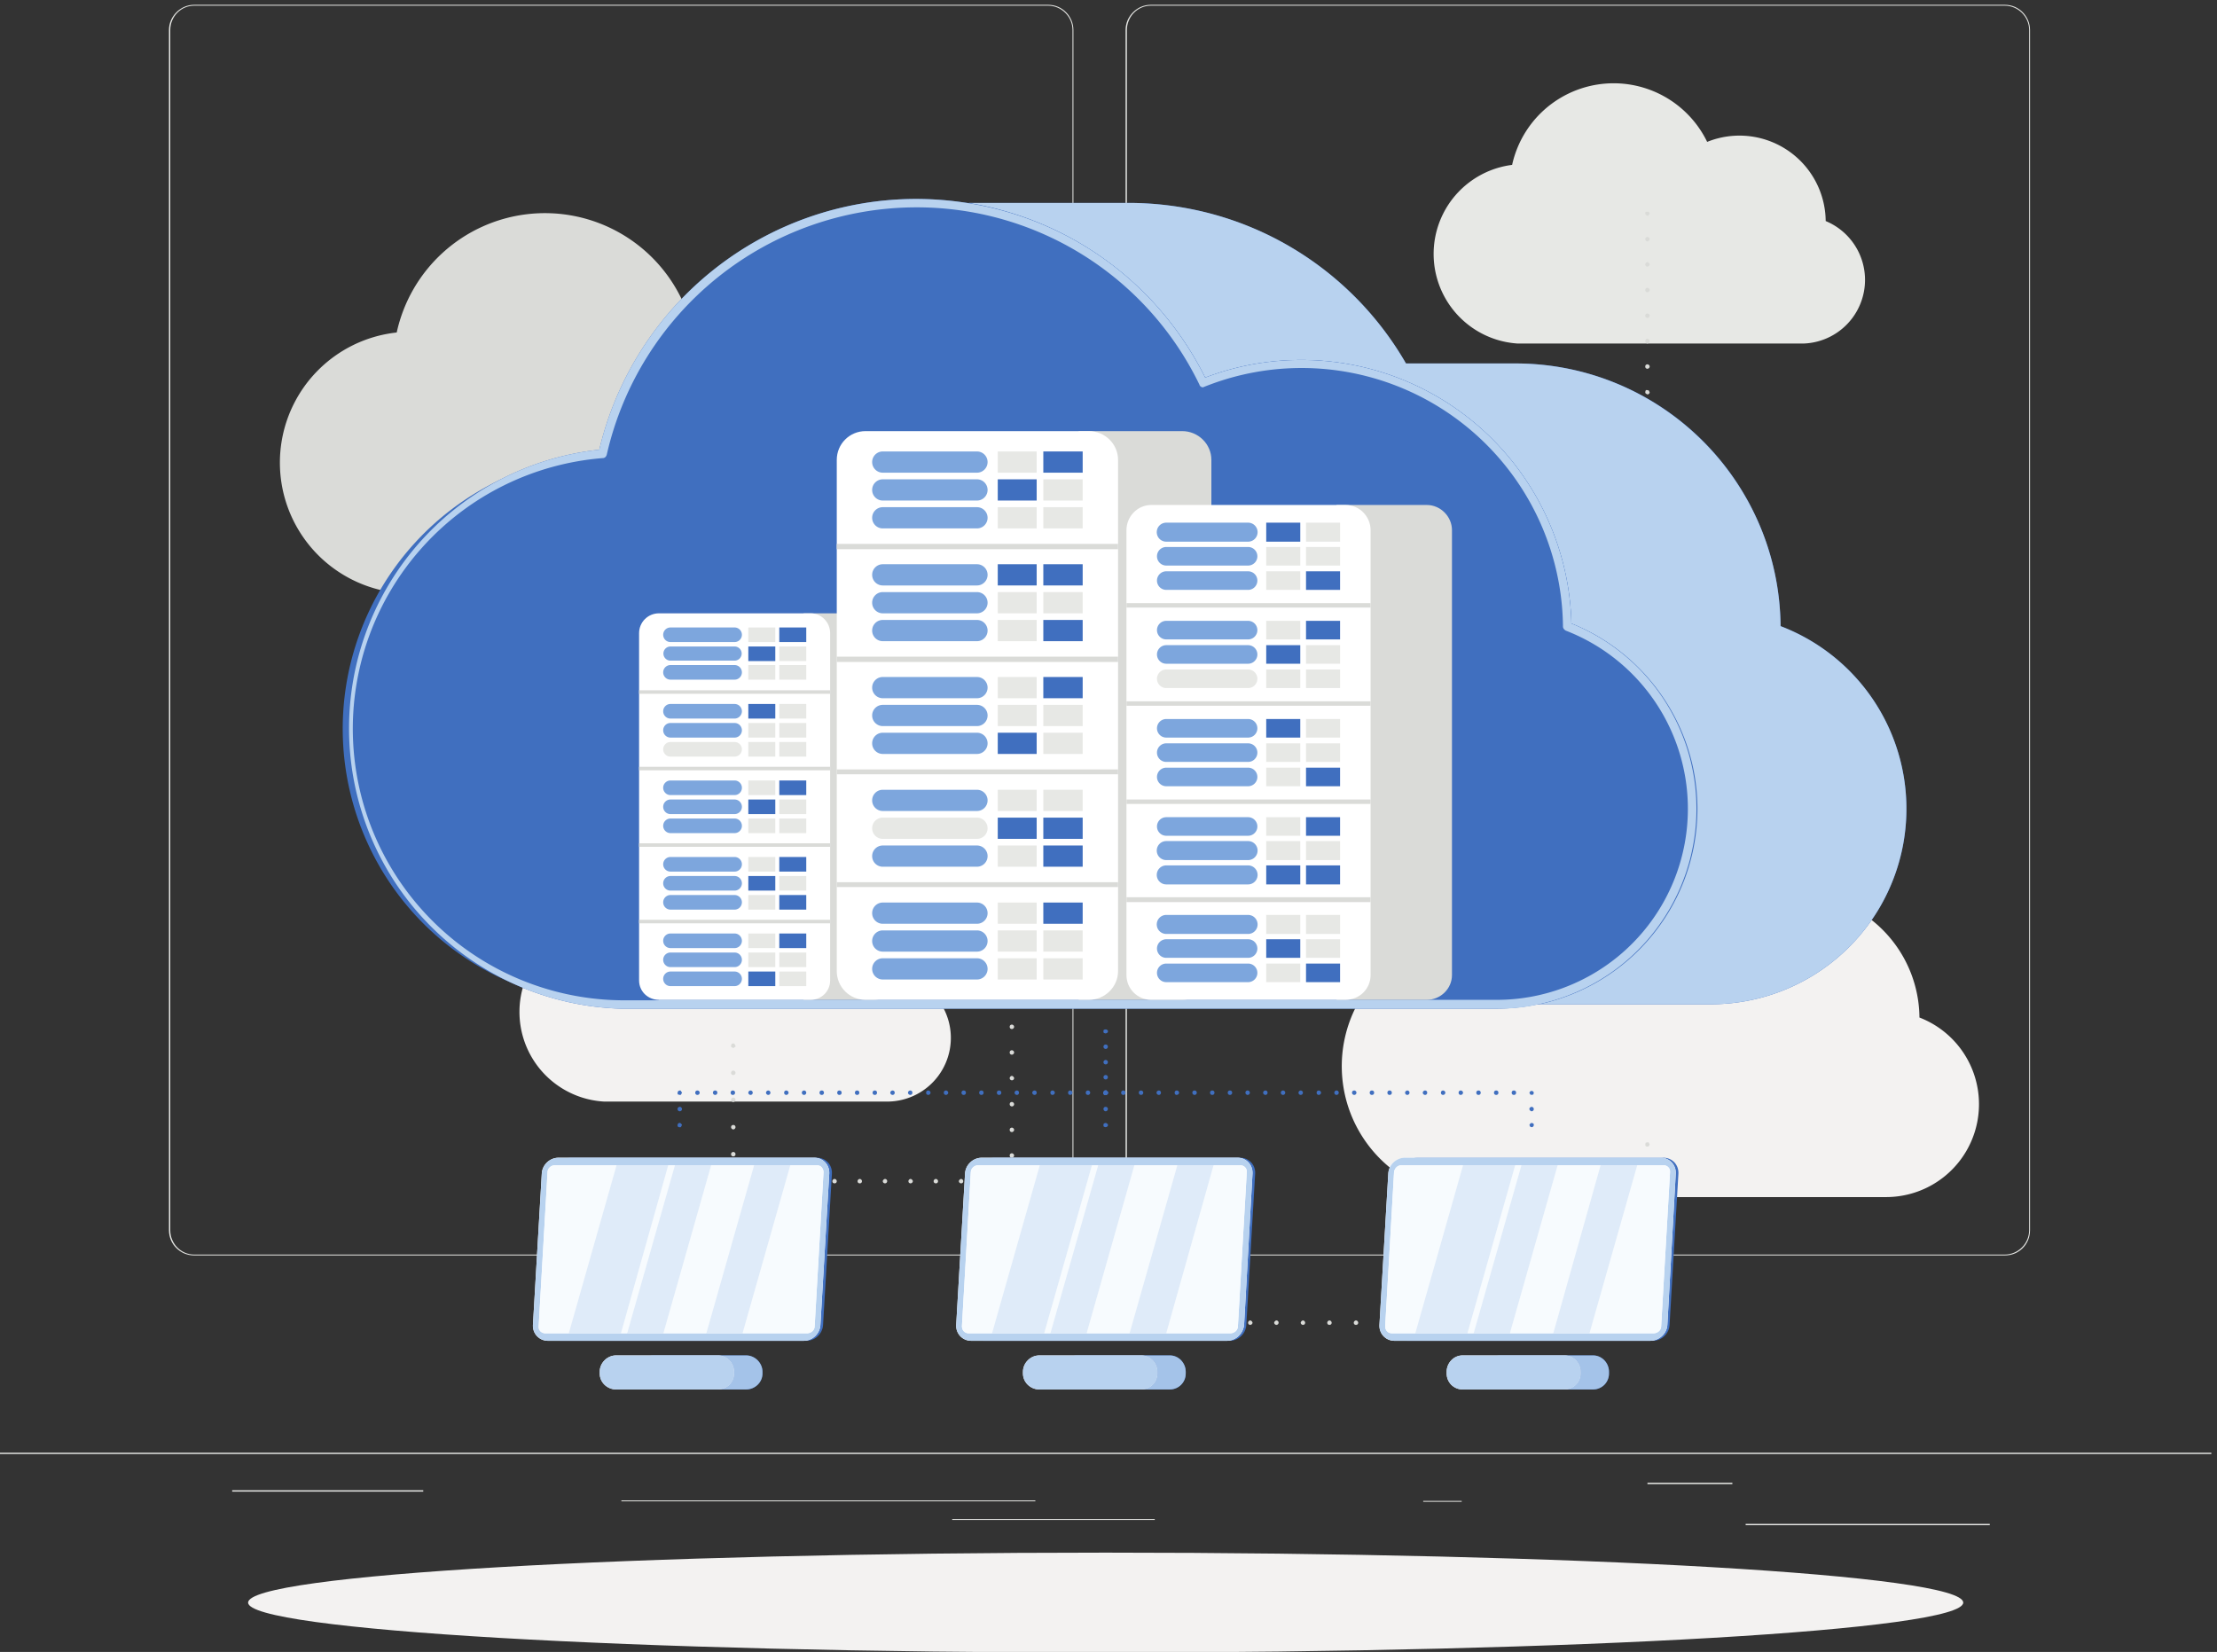 <?xml version="1.0" encoding="UTF-8"?> <svg xmlns="http://www.w3.org/2000/svg" width="666.7" height="496.8"><rect width="100%" height="100%" fill="#333333" stroke="none"/><defs><clipPath id="a"></clipPath></defs><path d="M5000 449H0v3h5000v-3M3947 291h552v-3h-552v3m-729 52h87v-2h-87v2m507 41h192v-3h-192v3M525 367h432v-3H525v3m2086-67h-458v2h458v-2m-270 42h-936v2h936v-2m84 3327c0 30-25 55-55 55H439c-30 0-54-25-54-55V955c0-30 24-55 54-55h1931c30 0 55 25 55 55v2714m2-2714c0-32-25-57-57-57H439c-31 0-57 25-57 57v2714c0 31 26 57 57 57h1931c32 0 57-26 57-57V955m175 2769c-30 0-54-25-54-55V955c0-30 24-55 54-55h1931c30 0 55 25 55 55v2714c0 30-25 55-55 55H2602M4533 898H2602c-31 0-57 25-57 57v2714c0 31 26 57 57 57h1931c32 0 57-26 57-57V955c0-32-25-57-57-57" style="fill:#e7e8e5;fill-opacity:1;fill-rule:nonzero;stroke:none" transform="matrix(.133 0 0 -.133 0 497)"></path><path d="M1932 2800a284 284 0 0 1-391 261 343 343 0 0 1-644-76 296 296 0 0 1 19-590h941a210 210 0 0 1 75 405" style="fill:#dadbd8;fill-opacity:1;fill-rule:nonzero;stroke:none" transform="matrix(.133 0 0 -.133 0 497)"></path><path d="M4340 1436a284 284 0 0 1-390 261 343 343 0 0 1-644-76 296 296 0 0 1 19-591h941a210 210 0 0 1 74 406" style="fill:#f3f2f1;fill-opacity:1;fill-rule:nonzero;stroke:none" transform="matrix(.133 0 0 -.133 0 497)"></path><path d="M3440 2357a147 147 0 0 1-203 135 178 178 0 0 1-334-39 153 153 0 0 1 10-306h488a109 109 0 0 1 39 210" style="fill:#dadbd8;fill-opacity:1;fill-rule:nonzero;stroke:none" transform="matrix(.133 0 0 -.133 0 497)"></path><path d="M4128 3237a195 195 0 0 1-268 179 235 235 0 0 1-441-52 203 203 0 0 1 13-404h645a144 144 0 0 1 51 277" style="fill:#e7e8e5;fill-opacity:1;fill-rule:nonzero;stroke:none" transform="matrix(.133 0 0 -.133 0 497)"></path><path d="M2061 1523a195 195 0 0 1-268 179 235 235 0 0 1-441-52 203 203 0 0 1 13-404h645a144 144 0 0 1 51 277" style="fill:#f3f2f1;fill-opacity:1;fill-rule:nonzero;stroke:none" transform="matrix(.133 0 0 -.133 0 497)"></path><path d="m1310 2525-4 2-1 1v4l1 2 6 1 2-1 1-4v-2l-2-1-3-2m-5-50a5 5 0 0 0 10 0c0-3-2-5-5-5s-5 2-5 5m0-55a5 5 0 0 0 10 0c0-3-2-5-5-5s-5 2-5 5m0-55a5 5 0 0 0 10 0c0-3-2-5-5-5s-5 2-5 5m0-55a5 5 0 1 0 10 0 5 5 0 0 0-10 0m5-60h-2l-2 1-1 2v3l1 2 2 1h4l1-1 2-2v-1l-2-4-1-1h-2m56 5c0 2 2 5 5 5a5 5 0 0 0 0-10c-3 0-5 2-5 5m61 0c0 2 2 5 5 5s5-3 5-5c0-3-2-5-5-5s-5 2-5 5m61 0c0 2 3 5 5 5 3 0 5-3 5-5 0-3-2-5-5-5-2 0-5 2-5 5m61 0c0 2 3 5 5 5 3 0 5-3 5-5 0-3-2-5-5-5-2 0-5 2-5 5m61 0c0 2 3 5 5 5 3 0 6-3 6-5 0-3-3-5-6-5-2 0-5 2-5 5m62 0c0 2 2 5 5 5 2 0 5-3 5-5 0-3-3-5-5-5-3 0-5 2-5 5m61 0c0 2 2 5 5 5 2 0 5-3 5-5a5 5 0 0 0-10 0m61 0c0 2 2 5 5 5s5-3 5-5c0-3-2-5-5-5s-5 2-5 5m61 0c0 2 2 5 5 5s5-3 5-5c0-3-2-5-5-5s-5 2-5 5m61 0c0 2 2 5 5 5a5 5 0 1 0-5-5m61 0c0 2 2 5 5 5s5-3 5-5c0-3-2-5-5-5s-5 2-5 5m61 0c0 2 3 5 5 5 3 0 5-3 5-5 0-3-2-5-5-5-2 0-5 2-5 5m61 0c0 2 3 5 5 5 3 0 5-3 5-5 0-3-2-5-5-5-2 0-5 2-5 5m62 0c0 2 2 5 5 5 2 0 4-3 4-5 0-3-2-5-4-5-3 0-5 2-5 5m61 0c0 2 2 5 5 5 2 0 5-3 5-5 0-3-3-5-5-5-3 0-5 2-5 5m66-5h-2l-2 1-1 2v3l1 2 2 1h4l1-1 1-2 1-1-2-4-1-1h-2m-5 541c0 2 2 5 5 5a5 5 0 1 0-5-5m0-60c0 3 2 5 5 5 2 0 5-2 5-5s-3-5-5-5c-3 0-5 2-5 5m0-60c0 3 2 5 5 5 2 0 5-2 5-5a5 5 0 0 0-10 0m0-59c0 3 2 5 5 5 2 0 5-2 5-5s-3-5-5-5c-3 0-5 2-5 5m0-60c0 3 2 5 5 5 2 0 5-2 5-5a5 5 0 0 0-10 0m0-59c0 3 2 5 5 5a5 5 0 1 0-5-5m0-60c0 3 2 5 5 5 2 0 5-2 5-5a5 5 0 0 0-10 0m0-59c0 2 2 5 5 5a5 5 0 1 0-5-5m0-60c0 3 2 5 5 5 2 0 5-2 5-5s-3-5-5-5c-3 0-5 2-5 5m5 531h-2l-2 2-1 1v4l1 2 2 1h4l1-1 2-4a5 5 0 0 0-5-5m55 5c0 3 2 5 5 5 2 0 5-2 5-5s-3-5-5-5c-3 0-5 2-5 5m60 0c0 3 2 5 5 5 2 0 5-2 5-5s-3-5-5-5c-3 0-5 2-5 5m59 0c0 3 3 5 5 5 3 0 5-2 5-5a5 5 0 0 0-10 0m60 0c0 3 2 5 5 5s5-2 5-5-2-5-5-5c-2 0-5 2-5 5m60 0c0 3 2 5 5 5s5-2 5-5-2-5-5-5-5 2-5 5m60 0c0 3 2 5 5 5s5-2 5-5-2-5-5-5-5 2-5 5m60 0c0 3 2 5 5 5s5-2 5-5-2-5-5-5-5 2-5 5m60 0c0 3 2 5 5 5 2 0 5-2 5-5s-3-5-5-5c-3 0-5 2-5 5m60 0c0 3 2 5 5 5 2 0 5-2 5-5s-3-5-5-5c-3 0-5 2-5 5m59 0c0 3 3 5 5 5 3 0 5-2 5-5s-2-5-5-5c-2 0-5 2-5 5m60 0c0 3 3 5 5 5 3 0 5-2 5-5s-2-5-5-5c-2 0-5 2-5 5m60 0c0 3 2 5 5 5s5-2 5-5-2-5-5-5-5 2-5 5m60 0c0 3 2 5 5 5s5-2 5-5-2-5-5-5-5 2-5 5m60 0c0 3 2 5 5 5s5-2 5-5-2-5-5-5-5 2-5 5m60 0c0 3 2 5 5 5s5-2 5-5-2-5-5-5-5 2-5 5m60 0c0 3 2 5 5 5 2 0 5-2 5-5s-3-5-5-5c-3 0-5 2-5 5m60 0c0 3 2 5 5 5 2 0 5-2 5-5s-3-5-5-5c-3 0-5 2-5 5m59 0c1 3 3 5 6 5 2 0 5-2 5-5s-3-5-5-5c-3 0-5 2-5 5m59 0c0 3 3 5 5 5 3 0 5-2 5-5s-2-5-5-5c-2 0-5 2-5 5m60 0c0 3 2 5 5 5s5-2 5-5-2-5-5-5-5 2-5 5m60 0c0 3 2 5 5 5s5-2 5-5-2-5-5-5-5 2-5 5m60 0c0 3 2 5 5 5s5-2 5-5-2-5-5-5-5 2-5 5m60 0c0 3 2 5 5 5s5-2 5-5-2-5-5-5-5 2-5 5m65-5-4 2-1 3 1 4 2 1 5-1 1-2 1-2a5 5 0 0 0-5-5m-5 351c0 3 2 5 5 5 2 0 5-2 5-5 0-2-3-5-5-5-3 0-5 3-5 5zm0-57c0 2 2 5 5 5 2 0 5-3 5-5 0-3-3-5-5-5-3 0-5 2-5 5zm0-58c0 3 2 5 5 5 2 0 5-2 5-5s-3-5-5-5c-3 0-5 2-5 5zm0-58c0 3 2 5 5 5 2 0 5-2 5-5s-3-5-5-5c-3 0-5 2-5 5zm0-57c0 2 2 5 5 5 2 0 5-3 5-5 0-3-3-6-5-6-3 0-5 3-5 6zm0-58c0 3 2 5 5 5 2 0 5-2 5-5s-3-5-5-5c-3 0-5 2-5 5m5 341-4 2-1 3v2l1 2h7l2-4-1-2-1-1-1-2h-2M1658 1367l-4 2-1 1v2l1 4c2 1 4 2 6 1l1-1 2-4v-2l-2-1-1-1-2-1m-5-56a5 5 0 1 0 10 0c0-3-2-5-5-5s-5 2-5 5m0-61c0 2 2 5 5 5a5 5 0 0 0 0-10c-3 0-5 2-5 5m0-62c0 3 2 5 5 5s5-2 5-5c0-2-2-5-5-5s-5 3-5 5m0-61a5 5 0 1 0 10 0c0-3-2-5-5-5s-5 2-5 5m5-66-4 1-1 2v4l1 1c2 2 4 2 6 1l1-1 2-1v-4l-2-2-1-1h-2m52 5c0 2 3 5 5 5 3 0 5-3 5-5 0-3-2-5-5-5-2 0-5 2-5 5m58 0c0 2 2 5 5 5 2 0 5-3 5-5 0-3-3-5-5-5-3 0-5 2-5 5m57 0c0 2 2 5 5 5s5-3 5-5c0-3-2-5-5-5s-5 2-5 5m57 0c0 2 2 5 5 5s5-3 5-5c0-3-2-5-5-5s-5 2-5 5m57 0c0 2 2 5 5 5s5-3 5-5c0-3-2-5-5-5s-5 2-5 5m57 0c0 2 3 5 5 5a5 5 0 1 0-5-5m58 0c0 2 2 5 5 5 2 0 5-3 5-5 0-3-3-5-5-5-3 0-5 2-5 5m57 0c0 2 2 5 5 5s5-3 5-5c0-3-2-5-5-5s-5 2-5 5m57 0c0 2 3 5 5 5 3 0 5-3 5-5 0-3-2-5-5-5-2 0-5 2-5 5m58 0a5 5 0 1 0 10 0 5 5 0 0 0-10 0m62-5h-2l-2 1-1 2v2l1 3 2 1h4l1-1 2-3-1-2-1-2-1-1h-2m-5 820c0 3 2 5 5 5a5 5 0 1 0-5-5m0-58c0 2 2 5 5 5a5 5 0 1 0-5-5m0-59c0 3 2 5 5 5 2 0 5-2 5-5a5 5 0 0 0-10 0m0-58c0 3 2 5 5 5 2 0 5-2 5-5s-3-5-5-5c-3 0-5 2-5 5m0-58c0 3 2 5 5 5 2 0 5-2 5-5s-3-5-5-5c-3 0-5 2-5 5m0-58c0 2 2 5 5 5a5 5 0 1 0-5-5m0-59c0 3 2 5 5 5 2 0 5-2 5-5a5 5 0 0 0-10 0m0-58c0 3 2 5 5 5 2 0 5-2 5-5s-3-5-5-5c-3 0-5 2-5 5m0-58c0 3 2 5 5 5 2 0 5-2 5-5s-3-5-5-5c-3 0-5 2-5 5m0-58c0 3 2 5 5 5 2 0 5-2 5-5s-3-5-5-5c-3 0-5 2-5 5m0-58c0 2 2 5 5 5 2 0 5-3 5-5a5 5 0 0 0-10 0m0-59c0 3 2 5 5 5 2 0 5-2 5-5a5 5 0 0 0-10 0m0-58c0 3 2 5 5 5 2 0 5-2 5-5s-3-5-5-5c-3 0-5 2-5 5m0-58c0 3 2 5 5 5 2 0 5-2 5-5s-3-5-5-5c-3 0-5 2-5 5m5 810h-2l-2 1-1 2v2l1 4 2 1h4l1-1 2-4-1-2-1-2-1-1h-2m55 5c0 3 3 5 5 5 3 0 5-2 5-5s-2-5-5-5c-2 0-5 2-5 5m61 0c0 3 2 5 5 5 2 0 5-2 5-5s-3-5-5-5c-3 0-5 2-5 5m60 0a5 5 0 0 0 10 0c0-3-2-5-5-5s-5 2-5 5m61 0c0 3 2 5 5 5s5-2 5-5-2-5-5-5-5 2-5 5m60 0c0 3 2 5 5 5s5-2 5-5a5 5 0 0 0-10 0m61 0c0 3 2 5 5 5s5-2 5-5-2-5-5-5-5 2-5 5m60 0c0 3 2 5 5 5s5-2 5-5-2-5-5-5-5 2-5 5m61 0c0 3 2 5 5 5 2 0 5-2 5-5s-3-5-5-5c-3 0-5 2-5 5m60 0c0 3 2 5 5 5s5-2 5-5-2-5-5-5-5 2-5 5m61 0c0 3 2 5 5 5 2 0 5-2 5-5s-3-5-5-5c-3 0-5 2-5 5m60 0c0 3 2 5 5 5s5-2 5-5-2-5-5-5-5 2-5 5m61 0c0 3 2 5 5 5 2 0 5-2 5-5s-3-5-5-5c-3 0-5 2-5 5m60 0c0 3 2 5 5 5s5-2 5-5-2-5-5-5-5 2-5 5m66-5-4 1-1 2v4l1 2 2 1h3l2-1 1-2 1-2-2-4-3-1m-5 257c0 3 2 5 5 5 2 0 5-2 5-5 0-2-3-5-5-5-3 0-5 3-5 5m0-63c0 3 2 5 5 5 2 0 5-2 5-5 0-2-3-5-5-5-3 0-5 3-5 5m0-63a5 5 0 0 0 10 0c0-3-3-5-5-5-3 0-5 2-5 5m0-63a5 5 0 0 0 10 0c0-3-3-5-5-5-3 0-5 2-5 5m5 248-4 1-1 2v3l1 2 2 1h3l2-1 1-2 1-1-2-4-3-1m590-1106-4 1-1 4 1 4 6 1 1-1 1-2 1-2-2-4-3-1m-5-53c0 3 2 5 5 5 2 0 5-2 5-5 0-2-3-5-5-5-3 0-5 3-5 5m0-57c0 3 2 5 5 5 2 0 5-2 5-5s-3-5-5-5c-3 0-5 2-5 5m0-58c0 3 2 5 5 5 2 0 5-2 5-5s-3-5-5-5c-3 0-5 2-5 5m0-57c0 2 2 5 5 5 2 0 5-3 5-5 0-3-3-6-5-6-3 0-5 3-5 6m0-58c0 3 2 5 5 5 2 0 5-2 5-5s-3-5-5-5c-3 0-5 2-5 5m0-58c0 3 2 5 5 5 2 0 5-2 5-5s-3-5-5-5c-3 0-5 2-5 5m5-62-4 1-1 4v2l1 1c2 2 5 2 7 0l2-3-1-2-1-2-1-1h-2m-1382 5c0 2 2 5 5 5 2 0 5-3 5-5 0-3-3-5-5-5-3 0-5 2-5 5m59 0c1 2 3 5 6 5 2 0 5-3 5-5 0-3-3-5-5-5-3 0-5 2-5 5m59 0c0 2 3 5 5 5a5 5 0 1 0-5-5m60 0c0 2 2 5 5 5a5 5 0 1 0-5-5m60 0c0 2 2 5 5 5s5-3 5-5a5 5 0 1 0-10 0m60 0c0 2 2 5 5 5s5-3 5-5c0-3-2-5-5-5s-5 2-5 5m60 0c0 2 2 5 5 5a5 5 0 1 0-5-5m60 0c0 2 2 5 5 5 2 0 5-3 5-5 0-3-3-5-5-5-3 0-5 2-5 5m60 0c0 2 2 5 5 5 2 0 5-3 5-5 0-3-3-5-5-5-3 0-5 2-5 5m59 0c0 2 3 5 5 5a5 5 0 0 0 0-10c-2 0-5 2-5 5m60 0c0 2 3 5 5 5 3 0 5-3 5-5 0-3-2-5-5-5-2 0-5 2-5 5m60 0c0 2 2 5 5 5s5-3 5-5c0-3-2-5-5-5s-5 2-5 5m60 0c0 2 2 5 5 5s5-3 5-5c0-3-2-5-5-5s-5 2-5 5m60 0c0 2 2 5 5 5s5-3 5-5c0-3-2-5-5-5s-5 2-5 5m60 0c0 2 2 5 5 5s5-3 5-5c0-3-2-5-5-5s-5 2-5 5m60 0c0 2 2 5 5 5 2 0 5-3 5-5 0-3-3-5-5-5-3 0-5 2-5 5m60 0c0 2 2 5 5 5 2 0 5-3 5-5 0-3-3-5-5-5-3 0-5 2-5 5m59 0c0 2 3 5 5 5 3 0 5-3 5-5 0-3-2-5-5-5-2 0-5 2-5 5m60 0c0 2 3 5 5 5 3 0 5-3 5-5 0-3-2-5-5-5-2 0-5 2-5 5m60 0c0 2 2 5 5 5s5-3 5-5c0-3-2-5-5-5s-5 2-5 5m60 0c0 2 2 5 5 5s5-3 5-5c0-3-2-5-5-5s-5 2-5 5m60 0c0 2 2 5 5 5s5-3 5-5c0-3-2-5-5-5s-5 2-5 5m60 0c0 2 2 5 5 5a5 5 0 1 0-5-5m-1372-5h-2l-2 1-1 2v4l1 1 2 1h4l1-1 1-1 1-2-1-2-1-2-1-1h-2m-5 261c0 2 2 5 5 5a5 5 0 1 0-5-5m0-64c0 2 2 5 5 5a5 5 0 1 0-5-5m0-64c0 2 2 5 5 5a5 5 0 1 0-5-5m0-64c0 2 2 5 5 5a5 5 0 1 0-5-5" style="fill:#dadbd8;fill-opacity:1;fill-rule:nonzero;stroke:none" transform="matrix(.133 0 0 -.133 0 497)"></path><path d="M2288 1061h-2l-2 1-1 2v2l1 3 2 1h4l1-1 2-3-1-2-1-2-1-1h-2m0 1189h-2l-2 1-1 2v3l1 2 2 1h4l1-1 1-2 1-1-2-4-1-1h-2m-5-59c0 3 2 5 5 5 2 0 5-2 5-5a5 5 0 0 0-10 0m0-63c0 3 2 5 5 5 2 0 5-2 5-5a5 5 0 0 0-10 0m0-63c0 3 2 5 5 5 2 0 5-2 5-5s-3-5-5-5c-3 0-5 2-5 5m0-63c0 3 2 5 5 5 2 0 5-2 5-5s-3-5-5-5c-3 0-5 2-5 5m5-68h-2l-2 1-1 2v2l1 4 2 1h4l1-1 2-4-1-2-1-2-1-1h-2" style="fill:#dadbd8;fill-opacity:1;fill-rule:nonzero;stroke:none" transform="matrix(.133 0 0 -.133 0 497)"></path><path d="M4439 113c0-62-868-113-1939-113S561 51 561 113c0 63 868 113 1939 113s1939-50 1939-113" style="fill:#f3f2f1;fill-opacity:1;fill-rule:nonzero;stroke:none" transform="matrix(.133 0 0 -.133 0 497)"></path><path d="m1233 741 20 342c1 20 18 36 38 36h556c20 0 35-16 34-36l-20-342c-1-20-18-36-38-36h-556c-20 0-35 16-34 36" style="fill:#406fbf;fill-opacity:1;fill-rule:nonzero;stroke:none" transform="matrix(.133 0 0 -.133 0 497)"></path><path d="m1205 741 20 342c1 20 18 36 38 36h578c20 0 35-16 34-36l-20-342c-1-20-18-36-38-36h-578c-20 0-35 16-34 36" style="fill:#fff;fill-opacity:1;fill-rule:nonzero;stroke:none" transform="matrix(.133 0 0 -.133 0 497)"></path><path d="M1817 705h-578a34 34 0 0 0-34 36l20 342c1 20 18 36 38 36h578a34 34 0 0 0 34-36l-20-342c-1-20-18-36-38-36m-138 17h146c9 0 17 7 17 16l20 348c0 9-6 16-15 16h-592c-9 0-17-7-17-16l-20-348c-1-9 6-16 15-16h446" style="fill:#b8d2ef;fill-opacity:1;fill-rule:nonzero;stroke:none" transform="matrix(.133 0 0 -.133 0 497)"></path><path d="M1442 631v4c0 20 16 37 36 37h209c20 0 37-17 37-37v-4c0-20-17-36-37-36h-209c-20 0-36 16-36 36" style="fill:#406fbf;fill-opacity:1;fill-rule:nonzero;stroke:none" transform="matrix(.133 0 0 -.133 0 497)"></path><path d="M1687 595h-63c20 0 36 16 36 36v4c0 20-16 37-36 37h-146 209c20 0 37-17 37-37v-4c0-20-17-36-37-36" style="fill:#a4c3e9;fill-opacity:1;fill-rule:nonzero;stroke:none" transform="matrix(.133 0 0 -.133 0 497)"></path><path d="M1356 631v4c0 20 17 37 37 37h231c20 0 36-17 36-37v-4c0-20-16-36-36-36h-231c-20 0-37 16-37 36" style="fill:#fff;fill-opacity:1;fill-rule:nonzero;stroke:none" transform="matrix(.133 0 0 -.133 0 497)"></path><path d="M1624 595h-231c-20 0-37 16-37 36v4c0 20 17 37 37 37h231c20 0 36-17 36-37v-4c0-20-16-36-36-36" style="fill:#b8d2ef;fill-opacity:1;fill-rule:nonzero;stroke:none" transform="matrix(.133 0 0 -.133 0 497)"></path><path d="M1825 722h-146l108 380h-82l-108-380h-97l108 380h-82l-108-380h-14l107 380h-117l-108-380h-53c-9 0-16 7-15 16l20 348c0 9 8 16 17 16h592c9 0 15-7 15-16l-20-348c0-9-8-16-17-16" style="fill:#f7fbfe;fill-opacity:1;fill-rule:nonzero;stroke:none" transform="matrix(.133 0 0 -.133 0 497)"></path><path d="M1404 722h-118l108 380h117l-107-380m96 0h-82l108 380h82l-108-380m179 0h-82l108 380h82l-108-380" style="fill:#dfebf9;fill-opacity:1;fill-rule:nonzero;stroke:none" transform="matrix(.133 0 0 -.133 0 497)"></path><path d="m2190 741 20 342c1 20 18 36 38 36h556c20 0 35-16 34-36l-20-342c-1-20-18-36-38-36h-556c-20 0-35 16-34 36" style="fill:#406fbf;fill-opacity:1;fill-rule:nonzero;stroke:none" transform="matrix(.133 0 0 -.133 0 497)"></path><path d="m2162 741 20 342c1 20 18 36 38 36h578c20 0 35-16 34-36l-19-342c-2-20-19-36-39-36h-578c-20 0-35 16-34 36" style="fill:#fff;fill-opacity:1;fill-rule:nonzero;stroke:none" transform="matrix(.133 0 0 -.133 0 497)"></path><path d="M2774 705h-578a34 34 0 0 0-34 36l20 342c1 20 18 36 38 36h578a34 34 0 0 0 34-36l-19-342c-2-20-19-36-39-36m-137 17h145c9 0 17 7 17 16l20 348c1 9-6 16-15 16h-592c-9 0-17-7-17-16l-20-348c0-9 6-16 15-16h447" style="fill:#b8d2ef;fill-opacity:1;fill-rule:nonzero;stroke:none" transform="matrix(.133 0 0 -.133 0 497)"></path><path d="M2399 631v4c0 20 17 37 37 37h209c20 0 36-17 36-37v-4c0-20-16-36-36-36h-209c-20 0-37 16-37 36" style="fill:#406fbf;fill-opacity:1;fill-rule:nonzero;stroke:none" transform="matrix(.133 0 0 -.133 0 497)"></path><path d="M2645 595h-64c20 0 36 16 36 36v4c0 20-16 37-36 37h-145 209c20 0 36-17 36-37v-4c0-20-16-36-36-36" style="fill:#a4c3e9;fill-opacity:1;fill-rule:nonzero;stroke:none" transform="matrix(.133 0 0 -.133 0 497)"></path><path d="M2313 631v4c0 20 17 37 37 37h231c20 0 36-17 36-37v-4c0-20-16-36-36-36h-231c-20 0-37 16-37 36" style="fill:#fff;fill-opacity:1;fill-rule:nonzero;stroke:none" transform="matrix(.133 0 0 -.133 0 497)"></path><path d="M2581 595h-231c-20 0-37 16-37 36v4c0 20 17 37 37 37h231c20 0 36-17 36-37v-4c0-20-16-36-36-36" style="fill:#b8d2ef;fill-opacity:1;fill-rule:nonzero;stroke:none" transform="matrix(.133 0 0 -.133 0 497)"></path><path d="M2782 722h-145l107 380h-82l-108-380h-97l108 380h-82l-108-380h-14l108 380h-118l-108-380h-53c-9 0-15 7-15 16l20 348c1 9 8 16 17 16h592c9 0 16-7 15-16l-20-348c0-9-8-16-17-16" style="fill:#f7fbfe;fill-opacity:1;fill-rule:nonzero;stroke:none" transform="matrix(.133 0 0 -.133 0 497)"></path><path d="M2361 722h-118l108 380h118l-108-380m96 0h-82l108 380h82l-108-380m180 0h-83l108 380h82l-107-380" style="fill:#dfebf9;fill-opacity:1;fill-rule:nonzero;stroke:none" transform="matrix(.133 0 0 -.133 0 497)"></path><path d="m3147 741 20 342c1 20 18 36 38 36h556c20 0 35-16 34-36l-20-342c-1-20-18-36-38-36h-555c-21 0-36 16-35 36" style="fill:#406fbf;fill-opacity:1;fill-rule:nonzero;stroke:none" transform="matrix(.133 0 0 -.133 0 497)"></path><path d="m3119 741 20 342c1 20 18 36 38 36h578c20 0 35-16 34-36l-19-342c-1-20-19-36-39-36h-578c-20 0-35 16-34 36" style="fill:#fff;fill-opacity:1;fill-rule:nonzero;stroke:none" transform="matrix(.133 0 0 -.133 0 497)"></path><path d="M3731 705h-578a34 34 0 0 0-34 36l20 342c1 20 18 36 38 36h578a34 34 0 0 0 34-36l-19-342c-1-20-19-36-39-36m-137 17h145c9 0 17 7 17 16l20 348c1 9-6 16-15 16h-592c-9 0-16-7-17-16l-20-348c0-9 6-16 15-16h447" style="fill:#b8d2ef;fill-opacity:1;fill-rule:nonzero;stroke:none" transform="matrix(.133 0 0 -.133 0 497)"></path><path d="M3356 631v4c0 20 17 37 37 37h209c20 0 36-17 36-37v-4c0-20-16-36-36-36h-209c-20 0-37 16-37 36" style="fill:#406fbf;fill-opacity:1;fill-rule:nonzero;stroke:none" transform="matrix(.133 0 0 -.133 0 497)"></path><path d="M3602 595h-64c20 0 36 16 36 36v4c0 20-16 37-36 37h-145 209c20 0 36-17 36-37v-4c0-20-16-36-36-36" style="fill:#a4c3e9;fill-opacity:1;fill-rule:nonzero;stroke:none" transform="matrix(.133 0 0 -.133 0 497)"></path><path d="M3271 631v4c0 20 16 37 36 37h231c20 0 36-17 36-37v-4c0-20-16-36-36-36h-231c-20 0-36 16-36 36" style="fill:#fff;fill-opacity:1;fill-rule:nonzero;stroke:none" transform="matrix(.133 0 0 -.133 0 497)"></path><path d="M3538 595h-231c-20 0-36 16-36 36v4c0 20 16 37 36 37h231c20 0 36-17 36-37v-4c0-20-16-36-36-36" style="fill:#b8d2ef;fill-opacity:1;fill-rule:nonzero;stroke:none" transform="matrix(.133 0 0 -.133 0 497)"></path><path d="M3739 722h-145l108 380h-83l-107-380h-98l108 380h-82l-108-380h-14l108 380h-118l-108-380h-53c-9 0-15 7-15 16l20 348c1 9 8 16 17 16h592c9 0 16-7 15-16l-20-348c0-9-8-16-17-16" style="fill:#f7fbfe;fill-opacity:1;fill-rule:nonzero;stroke:none" transform="matrix(.133 0 0 -.133 0 497)"></path><path d="M3318 722h-118l108 380h118l-108-380m96 0h-82l108 380h82l-108-380m180 0h-82l107 380h83l-108-380" style="fill:#dfebf9;fill-opacity:1;fill-rule:nonzero;stroke:none" transform="matrix(.133 0 0 -.133 0 497)"></path><path d="M1537 1188h-2l-2 1-1 2v2l1 3c2 2 4 2 6 1l1-1 1-1 1-2-1-2-1-2-1-1h-2m-5 41a5 5 0 1 0 10 0 5 5 0 0 0-10 0m5 32-4 1-1 2v2l1 3c2 2 4 2 6 2l1-2 1-1 1-2-1-2-1-2-1-1h-2m35 5c0 3 2 5 5 5a5 5 0 0 0 0-10c-3 0-5 2-5 5zm40 0c0 3 2 5 5 5s5-2 5-5a5 5 0 1 0-10 0zm40 0c0 3 2 5 5 5s5-2 5-5-2-5-5-5-5 2-5 5zm40 0c0 3 3 5 5 5a5 5 0 0 0 0-10c-2 0-5 2-5 5zm40 0c0 3 3 5 5 5a5 5 0 0 0 0-10c-2 0-5 2-5 5zm41 0c0 3 2 5 5 5 2 0 5-2 5-5s-3-5-5-5c-3 0-5 2-5 5zm40 0a5 5 0 1 0 10 0 5 5 0 0 0-10 0zm40 0c0 3 2 5 5 5s5-2 5-5-2-5-5-5-5 2-5 5zm40 0c0 3 2 5 5 5s5-2 5-5-2-5-5-5-5 2-5 5zm40 0c0 3 2 5 5 5s5-2 5-5-2-5-5-5-5 2-5 5zm40 0c0 3 2 5 5 5s5-2 5-5-2-5-5-5-5 2-5 5zm40 0c0 3 3 5 5 5 3 0 5-2 5-5s-2-5-5-5c-2 0-5 2-5 5zm40 0c0 3 3 5 5 5 3 0 5-2 5-5s-2-5-5-5c-2 0-5 2-5 5zm41 0c0 3 2 5 5 5 2 0 5-2 5-5s-3-5-5-5c-3 0-5 2-5 5zm40 0c0 3 2 5 5 5 2 0 5-2 5-5s-3-5-5-5c-3 0-5 2-5 5zm40 0c0 3 2 5 5 5s5-2 5-5-2-5-5-5-5 2-5 5zm40 0c0 3 2 5 5 5s5-2 5-5-2-5-5-5-5 2-5 5zm40 0c0 3 2 5 5 5s5-2 5-5-2-5-5-5-5 2-5 5zm40 0c0 3 3 5 5 5 3 0 5-2 5-5s-2-5-5-5c-2 0-5 2-5 5zm40 0c0 3 3 5 5 5 3 0 5-2 5-5s-2-5-5-5c-2 0-5 2-5 5zm41 0c0 3 2 5 5 5 2 0 5-2 5-5s-3-5-5-5c-3 0-5 2-5 5zm40 0c0 3 2 5 5 5 2 0 5-2 5-5s-3-5-5-5c-3 0-5 2-5 5zm40 0c0 3 2 5 5 5a5 5 0 0 0 0-10c-3 0-5 2-5 5m45-5h-2l-2 1-1 2v4l1 1 2 2h4l1-2c2 0 2-2 2-3v-2l-2-2-1-1h-2" style="fill:#406fbf;fill-opacity:1;fill-rule:nonzero;stroke:none" transform="matrix(.133 0 0 -.133 0 497)"></path><path d="M2500 1261h-2l-2 1-1 2v4l1 1 2 2h4l1-2c2 0 2-2 2-3v-2l-2-2-1-1h-2m-5 109a5 5 0 1 0 10 0 5 5 0 0 0-10 0zm0-35a5 5 0 1 0 10 0 5 5 0 0 0-10 0zm0-34a5 5 0 1 0 10 0 5 5 0 0 0-10 0m5 99-4 1-1 2v4l1 1 2 1h4l1-1 2-1v-4l-2-2-3-1" style="fill:#406fbf;fill-opacity:1;fill-rule:nonzero;stroke:none" transform="matrix(.133 0 0 -.133 0 497)"></path><path d="M2500 1261h-2l-2 1-1 2v4l1 1 2 2h4l1-2c2 0 2-2 2-3v-2l-2-2-1-1h-2m-5-32c0 3 2 5 5 5s5-2 5-5c0-2-2-5-5-5s-5 3-5 5m5-41-4 1-1 2v4l1 1c2 2 6 2 7 0l2-1v-4l-2-2-3-1m963 0-3 1-2 4 2 3c1 2 5 2 7 0l1-1v-2a5 5 0 0 0-5-5m-5 41c0 3 3 5 5 5a5 5 0 0 0 0-10c-2 0-5 3-5 5m5 32-3 1-2 4 2 3a5 5 0 0 0 8-3l-1-4-4-1m-928 5c0 3 2 5 5 5s5-2 5-5-2-5-5-5-5 2-5 5zm40 0c0 3 2 5 5 5a5 5 0 1 0-5-5zm40 0c0 3 3 5 5 5 3 0 5-2 5-5s-2-5-5-5c-2 0-5 2-5 5zm41 0c0 3 2 5 5 5 2 0 5-2 5-5s-3-5-6-5c-2 0-4 2-4 5zm40 0c0 3 2 5 5 5a5 5 0 1 0-5-5zm40 0c0 3 2 5 5 5s5-2 5-5-2-5-5-5-5 2-5 5zm40 0c0 3 2 5 5 5s5-2 5-5-2-5-5-5-5 2-5 5zm40 0c0 3 2 5 5 5a5 5 0 1 0-5-5zm40 0c0 3 3 5 5 5 3 0 5-2 5-5s-2-5-5-5c-2 0-5 2-5 5zm40 0a5 5 0 1 0 10 0 5 5 0 0 0-10 0zm40 0c0 3 3 5 5 5a5 5 0 1 0-5-5zm41 0c0 3 2 5 5 5 2 0 5-2 5-5s-3-5-5-5c-3 0-5 2-5 5zm40 0a5 5 0 1 0 10 0 5 5 0 0 0-10 0zm40 0c0 3 2 5 5 5a5 5 0 1 0-5-5zm40 0c0 3 2 5 5 5s5-2 5-5-2-5-5-5-5 2-5 5zm40 0c0 3 2 5 5 5s5-2 5-5-2-5-5-5-5 2-5 5zm40 0c0 3 3 5 5 5a5 5 0 1 0-5-5zm40 0c0 3 3 5 5 5 3 0 5-2 5-5s-2-5-5-5c-2 0-5 2-5 5zm41 0c0 3 2 5 5 5 2 0 5-2 5-5s-3-5-5-5c-3 0-5 2-5 5zm40 0c0 3 2 5 5 5 2 0 5-2 5-5s-3-5-5-5c-3 0-5 2-5 5zm40 0c0 3 2 5 5 5s5-2 5-5-2-5-5-5-5 2-5 5zm40 0c0 3 2 5 5 5s5-2 5-5-2-5-5-5-5 2-5 5zm40 0c0 3 2 5 5 5s5-2 5-5-2-5-5-5-5 2-5 5" style="fill:#406fbf;fill-opacity:1;fill-rule:nonzero;stroke:none" transform="matrix(.133 0 0 -.133 0 497)"></path><path d="M2500 1261h-2l-2 1-1 2v4l1 1 2 2h4l1-2c2 0 2-2 2-3v-2l-2-2-1-1h-2m1526 1060a599 599 0 0 1-600 594h-247a724 724 0 0 1-628 363h-481v-184a724 724 0 0 1-226-383 623 623 0 0 1 41-1245h1983a442 442 0 0 1 158 855" style="fill:#406fbf;fill-opacity:1;fill-rule:nonzero;stroke:none" transform="matrix(.133 0 0 -.133 0 497)"></path><path d="M3868 1466h-388a452 452 0 0 1 358 442c0 184-114 351-285 419a611 611 0 0 1-828 556 729 729 0 0 1-535 395h361c269 0 503-146 628-363h247c330 0 597-266 600-594a442 442 0 0 0-158-855" style="fill:#b8d2ef;fill-opacity:1;fill-rule:nonzero;stroke:none" transform="matrix(.133 0 0 -.133 0 497)"></path><path d="M3544 2321a599 599 0 0 1-824 550 724 724 0 0 1-1357-160 623 623 0 0 1 40-1245h1984a442 442 0 0 1 157 855" style="fill:#406fbf;fill-opacity:1;fill-rule:nonzero;stroke:none" transform="matrix(.133 0 0 -.133 0 497)"></path><g clip-path="url(#a)" transform="matrix(.133 0 0 -.133 0 497)"><path d="M3387 1476h-344c31 0 56 25 56 56v1006c0 31-25 57-57 57h-303v102c0 36-30 65-66 65h-716c-36 0-65-29-65-65v-347h-402c-25 0-45-20-45-45v-658a621 621 0 0 0 399 1064 726 726 0 0 0 452 521 710 710 0 0 0 416-365 10 10 0 0 1 12-5 591 591 0 0 0 810-542c0-4 3-7 6-9a433 433 0 0 0-154-836" style="fill:#3b69bb;fill-opacity:1;fill-rule:nonzero;stroke:none"></path></g><path d="M2070 3268a719 719 0 0 1-698-559c-1-4-4-8-9-8a614 614 0 0 1 40-1225h1984a433 433 0 0 1 153 835c-3 2-6 5-6 9a591 591 0 0 1-810 542c-5-2-10 0-12 5a710 710 0 0 1-642 401m1317-1812H1403a634 634 0 0 0-48 1264 737 737 0 0 0 715 567c279 0 530-154 655-404a611 611 0 0 0 828-556 452 452 0 0 0-167-871" style="fill:#406fbf;fill-opacity:1;fill-rule:nonzero;stroke:none" transform="matrix(.133 0 0 -.133 0 497)"></path><path d="M3387 1456H1403a634 634 0 0 0-48 1264 737 737 0 0 0 715 567c279 0 530-154 655-404a611 611 0 0 0 828-556 452 452 0 0 0-74-861c-29-7-60-10-92-10m-784 20h784a432 432 0 0 1 153 835c-3 2-6 5-6 9a591 591 0 0 1-814 541c-3 0-7 2-8 6a710 710 0 0 1-642 401 719 719 0 0 1-698-559c-1-4-4-8-9-8a614 614 0 0 1 40-1226h86l1 1h1113" style="fill:#b8d2ef;fill-opacity:1;fill-rule:nonzero;stroke:none" transform="matrix(.133 0 0 -.133 0 497)"></path><path d="M1817 2350h159c25 0 44-20 44-45v-785c0-25-19-44-44-44h-159v874" style="fill:#dadbd8;fill-opacity:1;fill-rule:nonzero;stroke:none" transform="matrix(.133 0 0 -.133 0 497)"></path><path d="M1833 2350h-343c-25 0-45-20-45-45v-785c0-25 20-44 45-44h343c24 0 44 19 44 44v785c0 25-20 45-44 45" style="fill:#fff;fill-opacity:1;fill-rule:nonzero;stroke:none" transform="matrix(.133 0 0 -.133 0 497)"></path><path d="M1877 1649h-432v8h432v-8m0 173h-432v8h432v-8m0 173h-432v8h432v-8m0 173h-432v8h432v-8" style="fill:#dadbd8;fill-opacity:1;fill-rule:nonzero;stroke:none" transform="matrix(.133 0 0 -.133 0 497)"></path><path d="M1661 2200h-145a16 16 0 0 0 0 33h145a16 16 0 0 0 0-33m0 43h-145a16 16 0 0 0 0 32h145a16 16 0 1 0 0-32m0 42h-145a16 16 0 0 0 0 33h145a16 16 0 0 0 0-33" style="fill:#7da6dd;fill-opacity:1;fill-rule:nonzero;stroke:none" transform="matrix(.133 0 0 -.133 0 497)"></path><path d="M1692 2233h61v-33h-61v33" style="fill:#e7e8e5;fill-opacity:1;fill-rule:nonzero;stroke:none" transform="matrix(.133 0 0 -.133 0 497)"></path><path d="M1692 2275h61v-33h-61v33" style="fill:#406fbf;fill-opacity:1;fill-rule:nonzero;stroke:none" transform="matrix(.133 0 0 -.133 0 497)"></path><path d="M1692 2318h61v-33h-61v33m70-85h61v-33h-61v33m0 42h61v-33h-61v33" style="fill:#e7e8e5;fill-opacity:1;fill-rule:nonzero;stroke:none" transform="matrix(.133 0 0 -.133 0 497)"></path><path d="M1762 2318h61v-33h-61v33" style="fill:#406fbf;fill-opacity:1;fill-rule:nonzero;stroke:none" transform="matrix(.133 0 0 -.133 0 497)"></path><path d="M1661 2059h-145a16 16 0 1 1 0-33h145a16 16 0 0 1 0 33" style="fill:#e7e8e5;fill-opacity:1;fill-rule:nonzero;stroke:none" transform="matrix(.133 0 0 -.133 0 497)"></path><path d="M1661 2069h-145a16 16 0 1 0 0 33h145a16 16 0 0 0 0-33m0 43h-145a16 16 0 1 0 0 33h145a16 16 0 1 0 0-33" style="fill:#7da6dd;fill-opacity:1;fill-rule:nonzero;stroke:none" transform="matrix(.133 0 0 -.133 0 497)"></path><path d="M1692 2059h61v-33h-61v33m0 43h61v-33h-61v33" style="fill:#e7e8e5;fill-opacity:1;fill-rule:nonzero;stroke:none" transform="matrix(.133 0 0 -.133 0 497)"></path><path d="M1692 2145h61v-33h-61v33" style="fill:#406fbf;fill-opacity:1;fill-rule:nonzero;stroke:none" transform="matrix(.133 0 0 -.133 0 497)"></path><path d="M1762 2059h61v-33h-61v33m0 43h61v-33h-61v33m0 43h61v-33h-61v33" style="fill:#e7e8e5;fill-opacity:1;fill-rule:nonzero;stroke:none" transform="matrix(.133 0 0 -.133 0 497)"></path><path d="M1661 1853h-145a16 16 0 0 0 0 33h145a16 16 0 0 0 0-33m0 43h-145a16 16 0 0 0 0 33h145a16 16 0 0 0 0-33m0 43h-145a16 16 0 1 0 0 33h145a16 16 0 0 0 0-33" style="fill:#7da6dd;fill-opacity:1;fill-rule:nonzero;stroke:none" transform="matrix(.133 0 0 -.133 0 497)"></path><path d="M1692 1886h61v-33h-61v33" style="fill:#e7e8e5;fill-opacity:1;fill-rule:nonzero;stroke:none" transform="matrix(.133 0 0 -.133 0 497)"></path><path d="M1692 1929h61v-33h-61v33" style="fill:#406fbf;fill-opacity:1;fill-rule:nonzero;stroke:none" transform="matrix(.133 0 0 -.133 0 497)"></path><path d="M1692 1972h61v-33h-61v33m70-86h61v-33h-61v33m0 43h61v-33h-61v33" style="fill:#e7e8e5;fill-opacity:1;fill-rule:nonzero;stroke:none" transform="matrix(.133 0 0 -.133 0 497)"></path><path d="M1762 1972h61v-33h-61v33" style="fill:#406fbf;fill-opacity:1;fill-rule:nonzero;stroke:none" transform="matrix(.133 0 0 -.133 0 497)"></path><path d="M1661 1680h-145a16 16 0 0 0 0 33h145a16 16 0 1 0 0-33m0 43h-145a16 16 0 1 0 0 33h145a16 16 0 0 0 0-33m0 43h-145a16 16 0 1 0 0 33h145a16 16 0 1 0 0-33" style="fill:#7da6dd;fill-opacity:1;fill-rule:nonzero;stroke:none" transform="matrix(.133 0 0 -.133 0 497)"></path><path d="M1692 1713h61v-33h-61v33" style="fill:#e7e8e5;fill-opacity:1;fill-rule:nonzero;stroke:none" transform="matrix(.133 0 0 -.133 0 497)"></path><path d="M1692 1756h61v-33h-61v33" style="fill:#406fbf;fill-opacity:1;fill-rule:nonzero;stroke:none" transform="matrix(.133 0 0 -.133 0 497)"></path><path d="M1692 1799h61v-33h-61v33" style="fill:#e7e8e5;fill-opacity:1;fill-rule:nonzero;stroke:none" transform="matrix(.133 0 0 -.133 0 497)"></path><path d="M1762 1713h61v-33h-61v33" style="fill:#406fbf;fill-opacity:1;fill-rule:nonzero;stroke:none" transform="matrix(.133 0 0 -.133 0 497)"></path><path d="M1762 1756h61v-33h-61v33" style="fill:#e7e8e5;fill-opacity:1;fill-rule:nonzero;stroke:none" transform="matrix(.133 0 0 -.133 0 497)"></path><path d="M1762 1799h61v-33h-61v33" style="fill:#406fbf;fill-opacity:1;fill-rule:nonzero;stroke:none" transform="matrix(.133 0 0 -.133 0 497)"></path><path d="M1661 1507h-145a16 16 0 1 0 0 33h145a16 16 0 0 0 0-33m0 43h-145a16 16 0 0 0 0 33h145a16 16 0 0 0 0-33m0 43h-145a16 16 0 1 0 0 33h145a16 16 0 0 0 0-33" style="fill:#7da6dd;fill-opacity:1;fill-rule:nonzero;stroke:none" transform="matrix(.133 0 0 -.133 0 497)"></path><path d="M1692 1540h61v-33h-61v33" style="fill:#406fbf;fill-opacity:1;fill-rule:nonzero;stroke:none" transform="matrix(.133 0 0 -.133 0 497)"></path><path d="M1692 1583h61v-33h-61v33m0 43h61v-33h-61v33m70-86h61v-33h-61v33m0 43h61v-33h-61v33" style="fill:#e7e8e5;fill-opacity:1;fill-rule:nonzero;stroke:none" transform="matrix(.133 0 0 -.133 0 497)"></path><path d="M1762 1626h61v-33h-61v33" style="fill:#406fbf;fill-opacity:1;fill-rule:nonzero;stroke:none" transform="matrix(.133 0 0 -.133 0 497)"></path><path d="M2439 2762h234c36 0 66-29 66-65V1541c0-36-30-65-66-65h-234v1286" style="fill:#dadbd8;fill-opacity:1;fill-rule:nonzero;stroke:none" transform="matrix(.133 0 0 -.133 0 497)"></path><path d="M2462 2762h-505c-36 0-65-29-65-65V1541c0-36 29-65 65-65h505c36 0 66 29 66 65v1156c0 36-30 65-66 65" style="fill:#fff;fill-opacity:1;fill-rule:nonzero;stroke:none" transform="matrix(.133 0 0 -.133 0 497)"></path><path d="M2528 1731h-636v11h636v-11m0 255h-636v11h636v-11m0 254h-636v12h636v-12m0 255h-636v12h636v-12" style="fill:#dadbd8;fill-opacity:1;fill-rule:nonzero;stroke:none" transform="matrix(.133 0 0 -.133 0 497)"></path><path d="M2209 2542h-213a24 24 0 0 0 0 48h213a24 24 0 0 0 0-48m0 63h-213a24 24 0 0 0 0 48h213a24 24 0 0 0 0-48m0 63h-213a24 24 0 0 0 0 48h213a24 24 0 0 0 0-48" style="fill:#7da6dd;fill-opacity:1;fill-rule:nonzero;stroke:none" transform="matrix(.133 0 0 -.133 0 497)"></path><path d="M2256 2590h88v-48h-88v48" style="fill:#e7e8e5;fill-opacity:1;fill-rule:nonzero;stroke:none" transform="matrix(.133 0 0 -.133 0 497)"></path><path d="M2256 2653h88v-48h-88v48" style="fill:#406fbf;fill-opacity:1;fill-rule:nonzero;stroke:none" transform="matrix(.133 0 0 -.133 0 497)"></path><path d="M2256 2716h88v-48h-88v48m103-126h89v-48h-89v48m0 63h89v-48h-89v48" style="fill:#e7e8e5;fill-opacity:1;fill-rule:nonzero;stroke:none" transform="matrix(.133 0 0 -.133 0 497)"></path><path d="M2359 2716h89v-48h-89v48" style="fill:#406fbf;fill-opacity:1;fill-rule:nonzero;stroke:none" transform="matrix(.133 0 0 -.133 0 497)"></path><path d="M2209 2287h-213a24 24 0 0 0 0 48h213a24 24 0 1 0 0-48m0 63h-213a24 24 0 0 0 0 48h213a24 24 0 1 0 0-48m0 63h-213a24 24 0 0 0 0 48h213a24 24 0 1 0 0-48" style="fill:#7da6dd;fill-opacity:1;fill-rule:nonzero;stroke:none" transform="matrix(.133 0 0 -.133 0 497)"></path><path d="M2256 2335h88v-48h-88v48m0 63h88v-48h-88v48" style="fill:#e7e8e5;fill-opacity:1;fill-rule:nonzero;stroke:none" transform="matrix(.133 0 0 -.133 0 497)"></path><path d="M2256 2461h88v-48h-88v48m103-126h89v-48h-89v48" style="fill:#406fbf;fill-opacity:1;fill-rule:nonzero;stroke:none" transform="matrix(.133 0 0 -.133 0 497)"></path><path d="M2359 2398h89v-48h-89v48" style="fill:#e7e8e5;fill-opacity:1;fill-rule:nonzero;stroke:none" transform="matrix(.133 0 0 -.133 0 497)"></path><path d="M2359 2461h89v-48h-89v48" style="fill:#406fbf;fill-opacity:1;fill-rule:nonzero;stroke:none" transform="matrix(.133 0 0 -.133 0 497)"></path><path d="M2209 2032h-213a24 24 0 0 0 0 48h213a24 24 0 1 0 0-48m0 63h-213a24 24 0 0 0 0 48h213a24 24 0 1 0 0-48m0 63h-213a24 24 0 0 0 0 48h213a24 24 0 1 0 0-48" style="fill:#7da6dd;fill-opacity:1;fill-rule:nonzero;stroke:none" transform="matrix(.133 0 0 -.133 0 497)"></path><path d="M2256 2080h88v-48h-88v48" style="fill:#406fbf;fill-opacity:1;fill-rule:nonzero;stroke:none" transform="matrix(.133 0 0 -.133 0 497)"></path><path d="M2256 2143h88v-48h-88v48m0 63h88v-48h-88v48m103-126h89v-48h-89v48m0 63h89v-48h-89v48" style="fill:#e7e8e5;fill-opacity:1;fill-rule:nonzero;stroke:none" transform="matrix(.133 0 0 -.133 0 497)"></path><path d="M2359 2206h89v-48h-89v48" style="fill:#406fbf;fill-opacity:1;fill-rule:nonzero;stroke:none" transform="matrix(.133 0 0 -.133 0 497)"></path><path d="M2209 1777h-213a24 24 0 0 0 0 48h213a24 24 0 1 0 0-48" style="fill:#7da6dd;fill-opacity:1;fill-rule:nonzero;stroke:none" transform="matrix(.133 0 0 -.133 0 497)"></path><path d="M2209 1888h-213a24 24 0 0 1 0-48h213a24 24 0 1 1 0 48" style="fill:#e7e8e5;fill-opacity:1;fill-rule:nonzero;stroke:none" transform="matrix(.133 0 0 -.133 0 497)"></path><path d="M2209 1903h-213a24 24 0 1 0 0 48h213a24 24 0 0 0 0-48" style="fill:#7da6dd;fill-opacity:1;fill-rule:nonzero;stroke:none" transform="matrix(.133 0 0 -.133 0 497)"></path><path d="M2256 1825h88v-48h-88v48" style="fill:#e7e8e5;fill-opacity:1;fill-rule:nonzero;stroke:none" transform="matrix(.133 0 0 -.133 0 497)"></path><path d="M2256 1888h88v-48h-88v48" style="fill:#406fbf;fill-opacity:1;fill-rule:nonzero;stroke:none" transform="matrix(.133 0 0 -.133 0 497)"></path><path d="M2256 1951h88v-48h-88v48" style="fill:#e7e8e5;fill-opacity:1;fill-rule:nonzero;stroke:none" transform="matrix(.133 0 0 -.133 0 497)"></path><path d="M2359 1825h89v-48h-89v48m0 63h89v-48h-89v48" style="fill:#406fbf;fill-opacity:1;fill-rule:nonzero;stroke:none" transform="matrix(.133 0 0 -.133 0 497)"></path><path d="M2359 1951h89v-48h-89v48" style="fill:#e7e8e5;fill-opacity:1;fill-rule:nonzero;stroke:none" transform="matrix(.133 0 0 -.133 0 497)"></path><path d="M2209 1522h-213a24 24 0 1 0 0 48h213a24 24 0 0 0 0-48m0 63h-213a24 24 0 1 0 0 48h213a24 24 0 0 0 0-48m0 63h-213a24 24 0 1 0 0 48h213a24 24 0 0 0 0-48" style="fill:#7da6dd;fill-opacity:1;fill-rule:nonzero;stroke:none" transform="matrix(.133 0 0 -.133 0 497)"></path><path d="M2256 1570h88v-48h-88v48m0 63h88v-48h-88v48m0 63h88v-48h-88v48m103-126h89v-48h-89v48m0 63h89v-48h-89v48" style="fill:#e7e8e5;fill-opacity:1;fill-rule:nonzero;stroke:none" transform="matrix(.133 0 0 -.133 0 497)"></path><path d="M2359 1696h89v-48h-89v48" style="fill:#406fbf;fill-opacity:1;fill-rule:nonzero;stroke:none" transform="matrix(.133 0 0 -.133 0 497)"></path><path d="M3022 2595h204c31 0 57-26 57-57V1532c0-31-26-56-57-56h-204v1119" style="fill:#dadbd8;fill-opacity:1;fill-rule:nonzero;stroke:none" transform="matrix(.133 0 0 -.133 0 497)"></path><path d="M3042 2595h-439c-31 0-56-26-56-57V1532c0-31 25-56 56-56h439c32 0 57 25 57 56v1006c0 31-25 57-57 57" style="fill:#fff;fill-opacity:1;fill-rule:nonzero;stroke:none" transform="matrix(.133 0 0 -.133 0 497)"></path><path d="M3099 1697h-552v11h552v-11m0 222h-552v10h552v-10m0 222h-552v10h552v-10m0 222h-552v10h552v-10" style="fill:#dadbd8;fill-opacity:1;fill-rule:nonzero;stroke:none" transform="matrix(.133 0 0 -.133 0 497)"></path><path d="M2822 2403h-185a21 21 0 1 0 0 42h185a21 21 0 1 0 0-42m0 55h-185a21 21 0 1 0 0 42h185a21 21 0 1 0 0-42m0 54h-185a21 21 0 1 0 0 43h185a21 21 0 1 0 0-43" style="fill:#7da6dd;fill-opacity:1;fill-rule:nonzero;stroke:none" transform="matrix(.133 0 0 -.133 0 497)"></path><path d="M2863 1625h77v43h-77v-43" style="fill:#e7e8e5;fill-opacity:1;fill-rule:nonzero;stroke:none" transform="matrix(.133 0 0 -.133 0 497)"></path><path d="M2863 1571h77v42h-77v-42" style="fill:#406fbf;fill-opacity:1;fill-rule:nonzero;stroke:none" transform="matrix(.133 0 0 -.133 0 497)"></path><path d="M2863 1516h77v42h-77v-42m90 109h77v43h-77v-43m0-54h77v42h-77v-42" style="fill:#e7e8e5;fill-opacity:1;fill-rule:nonzero;stroke:none" transform="matrix(.133 0 0 -.133 0 497)"></path><path d="M2953 1516h77v42h-77v-42" style="fill:#406fbf;fill-opacity:1;fill-rule:nonzero;stroke:none" transform="matrix(.133 0 0 -.133 0 497)"></path><path d="M2822 2223h-185a21 21 0 1 1 0-42h185a21 21 0 1 1 0 42" style="fill:#e7e8e5;fill-opacity:1;fill-rule:nonzero;stroke:none" transform="matrix(.133 0 0 -.133 0 497)"></path><path d="M2822 2236h-185a21 21 0 1 0 0 42h185a21 21 0 1 0 0-42m0 55h-185a21 21 0 1 0 0 42h185a21 21 0 1 0 0-42" style="fill:#7da6dd;fill-opacity:1;fill-rule:nonzero;stroke:none" transform="matrix(.133 0 0 -.133 0 497)"></path><path d="M2863 1847h77v42h-77v-42m0-55h77v43h-77v-43" style="fill:#e7e8e5;fill-opacity:1;fill-rule:nonzero;stroke:none" transform="matrix(.133 0 0 -.133 0 497)"></path><path d="M2863 1737h77v43h-77v-43m90 110h77v42h-77v-42" style="fill:#406fbf;fill-opacity:1;fill-rule:nonzero;stroke:none" transform="matrix(.133 0 0 -.133 0 497)"></path><path d="M2953 1792h77v43h-77v-43" style="fill:#e7e8e5;fill-opacity:1;fill-rule:nonzero;stroke:none" transform="matrix(.133 0 0 -.133 0 497)"></path><path d="M2953 1737h77v43h-77v-43" style="fill:#406fbf;fill-opacity:1;fill-rule:nonzero;stroke:none" transform="matrix(.133 0 0 -.133 0 497)"></path><path d="M2822 1959h-185a21 21 0 1 0 0 42h185a21 21 0 1 0 0-42m0 55h-185a21 21 0 1 0 0 42h185a21 21 0 1 0 0-42m0 55h-185a21 21 0 1 0 0 42h185a21 21 0 1 0 0-42" style="fill:#7da6dd;fill-opacity:1;fill-rule:nonzero;stroke:none" transform="matrix(.133 0 0 -.133 0 497)"></path><path d="M2863 2069h77v42h-77v-42" style="fill:#406fbf;fill-opacity:1;fill-rule:nonzero;stroke:none" transform="matrix(.133 0 0 -.133 0 497)"></path><path d="M2863 2014h77v42h-77v-42m0-55h77v42h-77v-42m90 110h77v42h-77v-42m0-55h77v42h-77v-42" style="fill:#e7e8e5;fill-opacity:1;fill-rule:nonzero;stroke:none" transform="matrix(.133 0 0 -.133 0 497)"></path><path d="M2953 1959h77v42h-77v-42" style="fill:#406fbf;fill-opacity:1;fill-rule:nonzero;stroke:none" transform="matrix(.133 0 0 -.133 0 497)"></path><path d="M2822 1737h-185a21 21 0 1 0 0 43h185a21 21 0 1 0 0-43m0 55h-185a21 21 0 1 0 0 43h185a21 21 0 1 0 0-43m0 55h-185a21 21 0 1 0 0 42h185a21 21 0 1 0 0-42" style="fill:#7da6dd;fill-opacity:1;fill-rule:nonzero;stroke:none" transform="matrix(.133 0 0 -.133 0 497)"></path><path d="M2863 2291h77v42h-77v-42" style="fill:#e7e8e5;fill-opacity:1;fill-rule:nonzero;stroke:none" transform="matrix(.133 0 0 -.133 0 497)"></path><path d="M2863 2236h77v42h-77v-42" style="fill:#406fbf;fill-opacity:1;fill-rule:nonzero;stroke:none" transform="matrix(.133 0 0 -.133 0 497)"></path><path d="M2863 2181h77v42h-77v-42" style="fill:#e7e8e5;fill-opacity:1;fill-rule:nonzero;stroke:none" transform="matrix(.133 0 0 -.133 0 497)"></path><path d="M2953 2291h77v42h-77v-42" style="fill:#406fbf;fill-opacity:1;fill-rule:nonzero;stroke:none" transform="matrix(.133 0 0 -.133 0 497)"></path><path d="M2953 2236h77v42h-77v-42m0-55h77v42h-77v-42" style="fill:#e7e8e5;fill-opacity:1;fill-rule:nonzero;stroke:none" transform="matrix(.133 0 0 -.133 0 497)"></path><path d="M2822 1516h-185a21 21 0 1 0 0 42h185a21 21 0 1 0 0-42m0 55h-185a21 21 0 1 0 0 42h185a21 21 0 1 0 0-42m0 54h-185a21 21 0 1 0 0 43h185a21 21 0 1 0 0-43" style="fill:#7da6dd;fill-opacity:1;fill-rule:nonzero;stroke:none" transform="matrix(.133 0 0 -.133 0 497)"></path><path d="M2863 2512h77v43h-77v-43" style="fill:#406fbf;fill-opacity:1;fill-rule:nonzero;stroke:none" transform="matrix(.133 0 0 -.133 0 497)"></path><path d="M2863 2458h77v42h-77v-42m0-55h77v42h-77v-42m90 109h77v43h-77v-43m0-54h77v42h-77v-42" style="fill:#e7e8e5;fill-opacity:1;fill-rule:nonzero;stroke:none" transform="matrix(.133 0 0 -.133 0 497)"></path><path d="M2953 2403h77v42h-77v-42" style="fill:#406fbf;fill-opacity:1;fill-rule:nonzero;stroke:none" transform="matrix(.133 0 0 -.133 0 497)"></path></svg> 